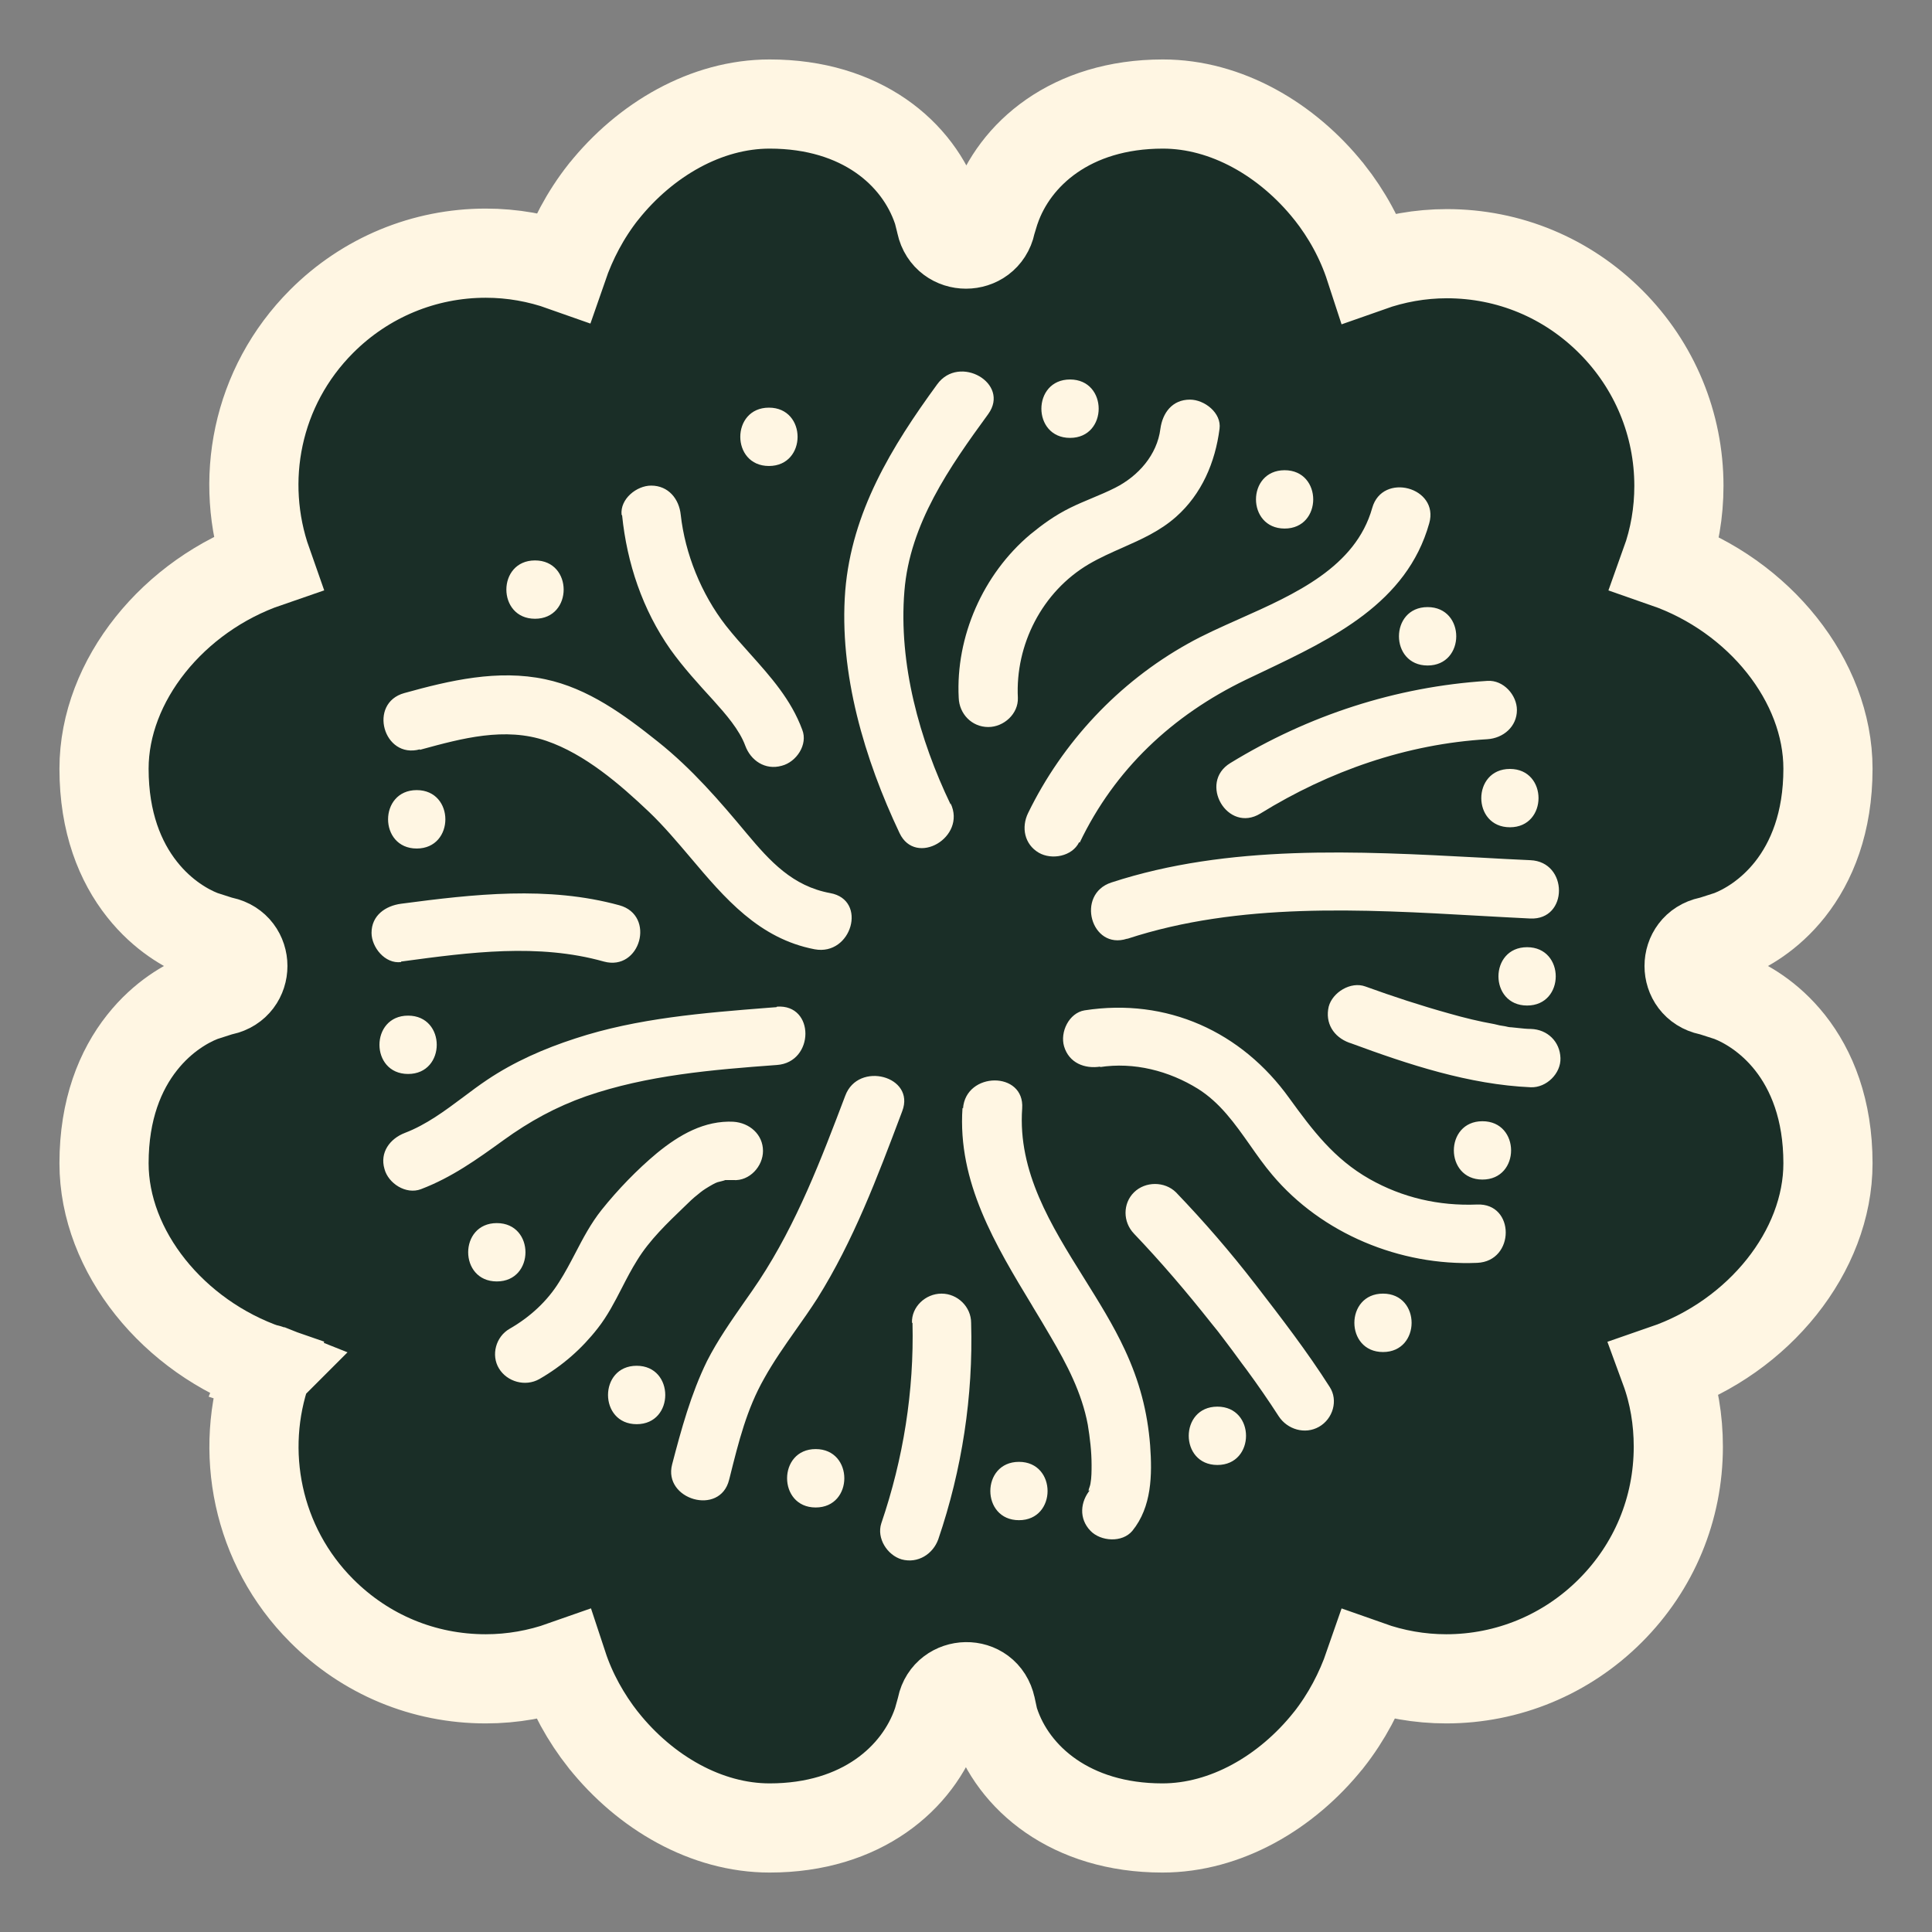 <svg xmlns="http://www.w3.org/2000/svg" fill="none" viewBox="0 0 26 26" height="26" width="26">
<rect x="0" y="0" width="26" height="26" fill="#808080" stroke="none"/>
<path stroke-width="1.2" stroke="#FFF6E3" fill="#1A2E27" d="M3.605 18.422L3.599 18.419C3.601 18.412 3.601 18.408 3.601 18.408C3.601 18.408 3.601 18.408 3.601 18.409C3.601 18.41 3.602 18.413 3.603 18.417L3.608 18.419L3.605 18.422ZM3.605 18.422C3.606 18.422 3.606 18.423 3.607 18.424L3.605 18.429C3.614 18.432 3.616 18.434 3.613 18.432C3.611 18.43 3.609 18.428 3.607 18.424L3.605 18.422ZM17.881 23.416C18.124 23.107 18.302 22.766 18.424 22.413C18.754 22.53 19.103 22.593 19.463 22.593C20.291 22.593 21.08 22.267 21.67 21.677C22.26 21.088 22.586 20.306 22.586 19.469C22.586 19.109 22.528 18.757 22.406 18.425C23.667 17.99 24.6 16.842 24.6 15.655C24.6 14.93 24.381 14.401 24.09 14.032C23.805 13.672 23.479 13.499 23.303 13.428L23.282 13.419L23.26 13.412L23.061 13.348L23.033 13.339L23.004 13.333C22.64 13.255 22.64 12.745 23.004 12.667L23.033 12.661L23.061 12.652L23.26 12.588L23.282 12.581L23.303 12.572C23.479 12.501 23.805 12.328 24.09 11.968C24.381 11.599 24.6 11.07 24.6 10.345C24.6 9.161 23.672 8.015 22.415 7.578C22.535 7.244 22.594 6.894 22.594 6.539C22.594 5.71 22.268 4.921 21.678 4.331C21.089 3.741 20.308 3.414 19.471 3.414C19.111 3.414 18.762 3.478 18.434 3.594C18.313 3.223 18.125 2.883 17.889 2.584L17.889 2.584L17.886 2.581C17.323 1.876 16.502 1.4 15.65 1.4C14.412 1.4 13.65 2.076 13.396 2.816L13.393 2.824L13.39 2.832L13.351 2.96L13.342 2.985L13.337 3.012C13.258 3.376 12.742 3.376 12.663 3.012L12.661 3.003L12.659 2.993L12.627 2.866L12.621 2.842L12.613 2.819C12.358 2.065 11.592 1.4 10.357 1.4C9.506 1.4 8.685 1.876 8.122 2.581L8.122 2.581L8.119 2.584C7.876 2.893 7.698 3.234 7.576 3.587C7.246 3.47 6.897 3.407 6.537 3.407C5.709 3.407 4.92 3.733 4.33 4.323C3.445 5.208 3.209 6.477 3.596 7.574C2.334 8.008 1.4 9.157 1.4 10.345C1.4 11.07 1.619 11.599 1.911 11.968C2.195 12.328 2.521 12.501 2.697 12.572L2.718 12.581L2.74 12.588L2.939 12.652L2.967 12.661L2.996 12.667C3.359 12.745 3.359 13.255 2.996 13.333L2.967 13.339L2.939 13.348L2.74 13.412L2.718 13.419L2.697 13.428C2.521 13.499 2.195 13.672 1.911 14.032C1.619 14.401 1.4 14.93 1.4 15.655C1.4 16.843 2.334 17.992 3.596 18.426C3.208 19.525 3.454 20.801 4.33 21.677C4.919 22.267 5.7 22.593 6.537 22.593C6.897 22.593 7.246 22.53 7.575 22.414C7.695 22.778 7.883 23.116 8.119 23.416L8.119 23.416L8.122 23.419C8.685 24.124 9.506 24.6 10.357 24.6C11.596 24.6 12.358 23.924 12.612 23.184L12.618 23.167L12.623 23.149L12.663 23.006L12.668 22.987L12.672 22.968C12.744 22.621 13.256 22.596 13.337 22.972L13.338 22.976L13.369 23.119L13.376 23.148L13.385 23.176C13.632 23.928 14.41 24.6 15.643 24.6C16.494 24.6 17.315 24.124 17.878 23.419L17.881 23.416Z"></path>
<path fill="#FFF6E3" d="M12.171 7.956C12.091 8.934 12.374 9.955 12.793 10.826V10.812C13.011 11.269 12.323 11.669 12.106 11.212C11.636 10.219 11.288 9.063 11.375 7.949C11.462 6.892 11.997 6.014 12.613 5.171C12.909 4.764 13.597 5.157 13.3 5.571C12.779 6.285 12.243 7.049 12.171 7.956ZM16.766 9.148C15.775 9.627 15.001 10.355 14.53 11.34L14.523 11.333C14.429 11.526 14.154 11.576 13.98 11.476C13.785 11.362 13.742 11.133 13.836 10.941C14.299 9.991 15.051 9.184 15.985 8.663C16.194 8.545 16.433 8.439 16.677 8.33C17.43 7.995 18.243 7.632 18.467 6.835C18.604 6.35 19.372 6.557 19.234 7.042C18.933 8.117 17.928 8.595 16.995 9.039L16.995 9.039L16.994 9.04L16.993 9.04C16.917 9.076 16.841 9.112 16.766 9.148ZM5.651 10.091L5.672 10.085C6.216 9.937 6.794 9.779 7.352 9.97C7.873 10.148 8.343 10.555 8.734 10.926C8.932 11.115 9.112 11.329 9.293 11.542L9.293 11.542L9.293 11.542L9.293 11.542L9.293 11.542L9.293 11.542L9.293 11.542L9.293 11.542L9.293 11.542L9.293 11.542L9.293 11.542L9.293 11.542L9.293 11.542L9.293 11.542L9.293 11.542L9.293 11.542L9.293 11.542L9.293 11.542L9.293 11.542L9.293 11.542L9.293 11.542L9.293 11.542L9.293 11.542L9.293 11.542L9.293 11.542L9.293 11.542L9.293 11.542L9.293 11.542L9.293 11.542L9.293 11.542C9.753 12.087 10.214 12.632 10.963 12.775C11.462 12.868 11.679 12.111 11.173 12.019C10.666 11.926 10.362 11.59 10.051 11.219C9.682 10.776 9.313 10.348 8.857 9.984C8.401 9.62 7.916 9.263 7.337 9.141C6.7 9.006 6.056 9.156 5.441 9.327C4.949 9.463 5.159 10.219 5.651 10.084V10.091ZM10.341 13.562L10.449 13.554L10.456 13.547C10.97 13.511 10.963 14.296 10.456 14.332C9.588 14.396 8.712 14.468 7.887 14.753C7.482 14.896 7.128 15.089 6.773 15.346C6.418 15.603 6.078 15.846 5.666 16.003C5.463 16.081 5.224 15.924 5.174 15.731C5.109 15.51 5.246 15.324 5.449 15.246C5.737 15.136 5.987 14.949 6.235 14.764L6.235 14.764C6.341 14.684 6.447 14.605 6.556 14.532C6.918 14.289 7.323 14.111 7.743 13.975C8.576 13.701 9.47 13.631 10.341 13.562H10.341ZM12.953 14.91C12.884 15.908 13.396 16.754 13.895 17.578L13.895 17.578L13.895 17.578L13.895 17.578L13.895 17.578L13.895 17.578L13.895 17.578L13.895 17.578L13.895 17.578L13.895 17.578L13.895 17.579L13.895 17.579L13.895 17.579L13.895 17.579L13.895 17.579L13.895 17.579C13.978 17.715 14.06 17.852 14.139 17.988C14.357 18.359 14.559 18.744 14.639 19.173C14.668 19.351 14.69 19.53 14.69 19.715C14.69 19.794 14.69 19.887 14.675 19.965C14.675 19.975 14.668 19.995 14.662 20.014L14.662 20.014C14.649 20.051 14.637 20.086 14.675 20.044C14.537 20.208 14.516 20.437 14.675 20.601C14.812 20.744 15.102 20.765 15.239 20.601C15.5 20.279 15.507 19.851 15.478 19.451C15.442 18.994 15.334 18.587 15.138 18.166C14.986 17.837 14.787 17.519 14.588 17.2L14.588 17.2C14.143 16.488 13.696 15.771 13.756 14.917C13.792 14.411 12.996 14.418 12.96 14.917L12.953 14.91ZM19.9 12.324C18.327 12.235 16.674 12.142 15.174 12.633H15.167C14.682 12.79 14.473 12.033 14.957 11.876C16.534 11.361 18.262 11.453 19.915 11.541L19.915 11.541L19.915 11.541L19.916 11.541L19.916 11.541L19.916 11.541C20.143 11.554 20.37 11.566 20.595 11.576C21.108 11.597 21.108 12.383 20.595 12.361C20.365 12.35 20.134 12.337 19.9 12.324L19.9 12.324ZM14.798 14.361C15.261 14.289 15.732 14.411 16.122 14.653C16.421 14.841 16.62 15.124 16.821 15.409C16.917 15.546 17.013 15.683 17.121 15.81C17.787 16.602 18.843 17.038 19.878 16.995C20.392 16.974 20.392 16.188 19.878 16.21C19.364 16.231 18.872 16.117 18.431 15.867C17.953 15.596 17.664 15.21 17.353 14.782C16.709 13.882 15.703 13.425 14.595 13.597C14.386 13.632 14.263 13.889 14.32 14.082C14.386 14.303 14.595 14.389 14.813 14.353L14.798 14.361ZM20.016 9.948C18.93 10.012 17.888 10.376 16.962 10.948C16.52 11.219 16.122 10.534 16.557 10.269C17.606 9.627 18.785 9.241 20.016 9.163C20.233 9.148 20.414 9.355 20.414 9.555C20.414 9.777 20.233 9.934 20.016 9.948ZM18.178 14.039C18.952 14.325 19.77 14.596 20.602 14.632C20.812 14.639 21.007 14.446 21 14.239C20.993 14.018 20.826 13.854 20.602 13.847C20.544 13.847 20.486 13.84 20.428 13.834C20.399 13.831 20.37 13.827 20.341 13.825C20.312 13.825 20.284 13.818 20.255 13.811C20.204 13.804 20.16 13.796 20.11 13.782C19.907 13.746 19.705 13.697 19.502 13.639C19.118 13.532 18.749 13.411 18.373 13.275C18.178 13.204 17.932 13.354 17.881 13.547C17.83 13.768 17.946 13.954 18.156 14.032L18.178 14.039ZM16.303 17.809C15.97 17.388 15.623 16.981 15.254 16.595L15.261 16.602C15.109 16.445 15.109 16.195 15.261 16.046C15.413 15.896 15.674 15.896 15.826 16.046C16.202 16.438 16.549 16.838 16.897 17.288C17.244 17.738 17.591 18.188 17.895 18.666C18.011 18.845 17.939 19.094 17.751 19.201C17.562 19.309 17.324 19.237 17.208 19.059C17.07 18.845 16.926 18.637 16.774 18.43C16.73 18.373 16.689 18.316 16.647 18.259C16.605 18.202 16.564 18.145 16.52 18.088L16.477 18.031C16.413 17.946 16.363 17.88 16.303 17.809ZM12.28 17.802C12.302 18.723 12.157 19.63 11.86 20.501C11.795 20.701 11.94 20.929 12.135 20.986C12.352 21.044 12.555 20.915 12.627 20.715C12.946 19.78 13.098 18.787 13.069 17.802C13.069 17.588 12.888 17.409 12.671 17.409C12.454 17.409 12.265 17.588 12.273 17.802H12.28ZM5.422 12.937L5.398 12.94V12.947C5.181 12.975 5 12.747 5 12.554C5 12.319 5.188 12.19 5.398 12.162C6.375 12.033 7.374 11.919 8.336 12.183C8.828 12.319 8.618 13.075 8.126 12.94C7.244 12.692 6.319 12.816 5.422 12.937ZM13.698 9.391C13.662 8.677 14.024 7.963 14.653 7.592C14.8 7.506 14.953 7.438 15.105 7.371C15.358 7.259 15.609 7.148 15.826 6.956C16.173 6.649 16.354 6.221 16.412 5.771C16.441 5.557 16.209 5.378 16.014 5.378C15.775 5.378 15.645 5.557 15.616 5.771C15.572 6.121 15.319 6.407 15.008 6.564C14.906 6.616 14.8 6.66 14.693 6.705C14.595 6.746 14.497 6.787 14.4 6.835C14.198 6.935 14.031 7.056 13.865 7.192C13.228 7.728 12.859 8.57 12.902 9.391C12.909 9.605 13.076 9.784 13.3 9.784C13.51 9.784 13.706 9.605 13.698 9.391ZM9.023 8.741C8.647 8.206 8.437 7.578 8.372 6.935L8.365 6.928C8.343 6.714 8.568 6.535 8.763 6.535C8.995 6.535 9.139 6.714 9.161 6.928C9.219 7.449 9.436 7.992 9.769 8.42C9.873 8.552 9.984 8.676 10.095 8.799C10.373 9.11 10.646 9.415 10.796 9.82C10.876 10.02 10.717 10.255 10.521 10.305C10.297 10.369 10.102 10.234 10.029 10.034C9.95 9.82 9.769 9.613 9.602 9.427C9.4 9.206 9.197 8.984 9.023 8.741ZM9.877 15.096C9.479 15.075 9.139 15.274 8.842 15.517C8.575 15.739 8.314 16.01 8.097 16.281C7.952 16.463 7.847 16.663 7.742 16.865C7.674 16.995 7.605 17.126 7.525 17.252C7.366 17.509 7.135 17.723 6.86 17.881C6.671 17.988 6.606 18.238 6.715 18.416C6.823 18.595 7.069 18.666 7.258 18.559C7.569 18.38 7.829 18.152 8.046 17.873C8.176 17.707 8.272 17.521 8.368 17.334C8.433 17.207 8.499 17.08 8.575 16.959C8.741 16.688 8.98 16.46 9.211 16.238C9.269 16.181 9.327 16.124 9.392 16.074C9.443 16.031 9.472 16.01 9.544 15.967C9.617 15.924 9.646 15.91 9.682 15.903C9.682 15.903 9.754 15.886 9.759 15.881H9.87C10.087 15.896 10.268 15.696 10.268 15.489C10.268 15.267 10.087 15.11 9.87 15.096H9.877ZM10.217 17.231C10.724 16.46 11.05 15.603 11.375 14.746C11.549 14.275 12.323 14.482 12.142 14.953L12.129 14.988C11.808 15.84 11.485 16.699 10.999 17.474C10.906 17.619 10.807 17.76 10.707 17.901C10.558 18.113 10.409 18.325 10.283 18.552C10.05 18.962 9.941 19.399 9.822 19.876L9.812 19.915C9.689 20.408 8.922 20.18 9.045 19.708C9.168 19.237 9.298 18.759 9.515 18.316C9.657 18.037 9.837 17.78 10.015 17.524L10.015 17.524C10.084 17.427 10.152 17.329 10.217 17.231ZM10.348 6.271C10.862 6.271 10.862 5.486 10.348 5.486C9.834 5.486 9.834 6.271 10.348 6.271ZM7.2 8.327C7.714 8.327 7.714 7.542 7.2 7.542C6.686 7.542 6.686 8.327 7.2 8.327ZM5.608 11.419C6.122 11.419 6.122 10.633 5.608 10.633C5.094 10.633 5.094 11.419 5.608 11.419ZM5.492 14.453C6.006 14.453 6.006 13.668 5.492 13.668C4.978 13.668 4.978 14.453 5.492 14.453ZM6.686 17.245C7.2 17.245 7.2 16.46 6.686 16.46C6.172 16.46 6.172 17.245 6.686 17.245ZM8.568 19.166C9.081 19.166 9.081 18.38 8.568 18.38C8.054 18.38 8.054 19.166 8.568 19.166ZM10.977 20.287C11.491 20.287 11.491 19.501 10.977 19.501C10.464 19.501 10.464 20.287 10.977 20.287ZM13.713 20.458C14.226 20.458 14.226 19.673 13.713 19.673C13.199 19.673 13.199 20.458 13.713 20.458ZM16.383 19.715C16.897 19.715 16.897 18.93 16.383 18.93C15.869 18.93 15.869 19.715 16.383 19.715ZM19.95 15.874C20.464 15.874 20.464 15.089 19.95 15.089C19.437 15.089 19.437 15.874 19.95 15.874ZM20.551 13.532C21.065 13.532 21.065 12.747 20.551 12.747C20.037 12.747 20.037 13.532 20.551 13.532ZM20.32 11.133C20.833 11.133 20.833 10.348 20.32 10.348C19.806 10.348 19.806 11.133 20.32 11.133ZM19.212 8.956C19.726 8.956 19.726 8.17 19.212 8.17C18.698 8.17 18.698 8.956 19.212 8.956ZM17.288 7.113C17.801 7.113 17.801 6.328 17.288 6.328C16.774 6.328 16.774 7.113 17.288 7.113ZM14.4 5.893C14.914 5.893 14.914 5.107 14.4 5.107C13.886 5.107 13.886 5.893 14.4 5.893ZM18.612 18.195C19.125 18.195 19.125 17.409 18.612 17.409C18.098 17.409 18.098 18.195 18.612 18.195Z" clip-rule="evenodd" fill-rule="evenodd"></path>
</svg>
